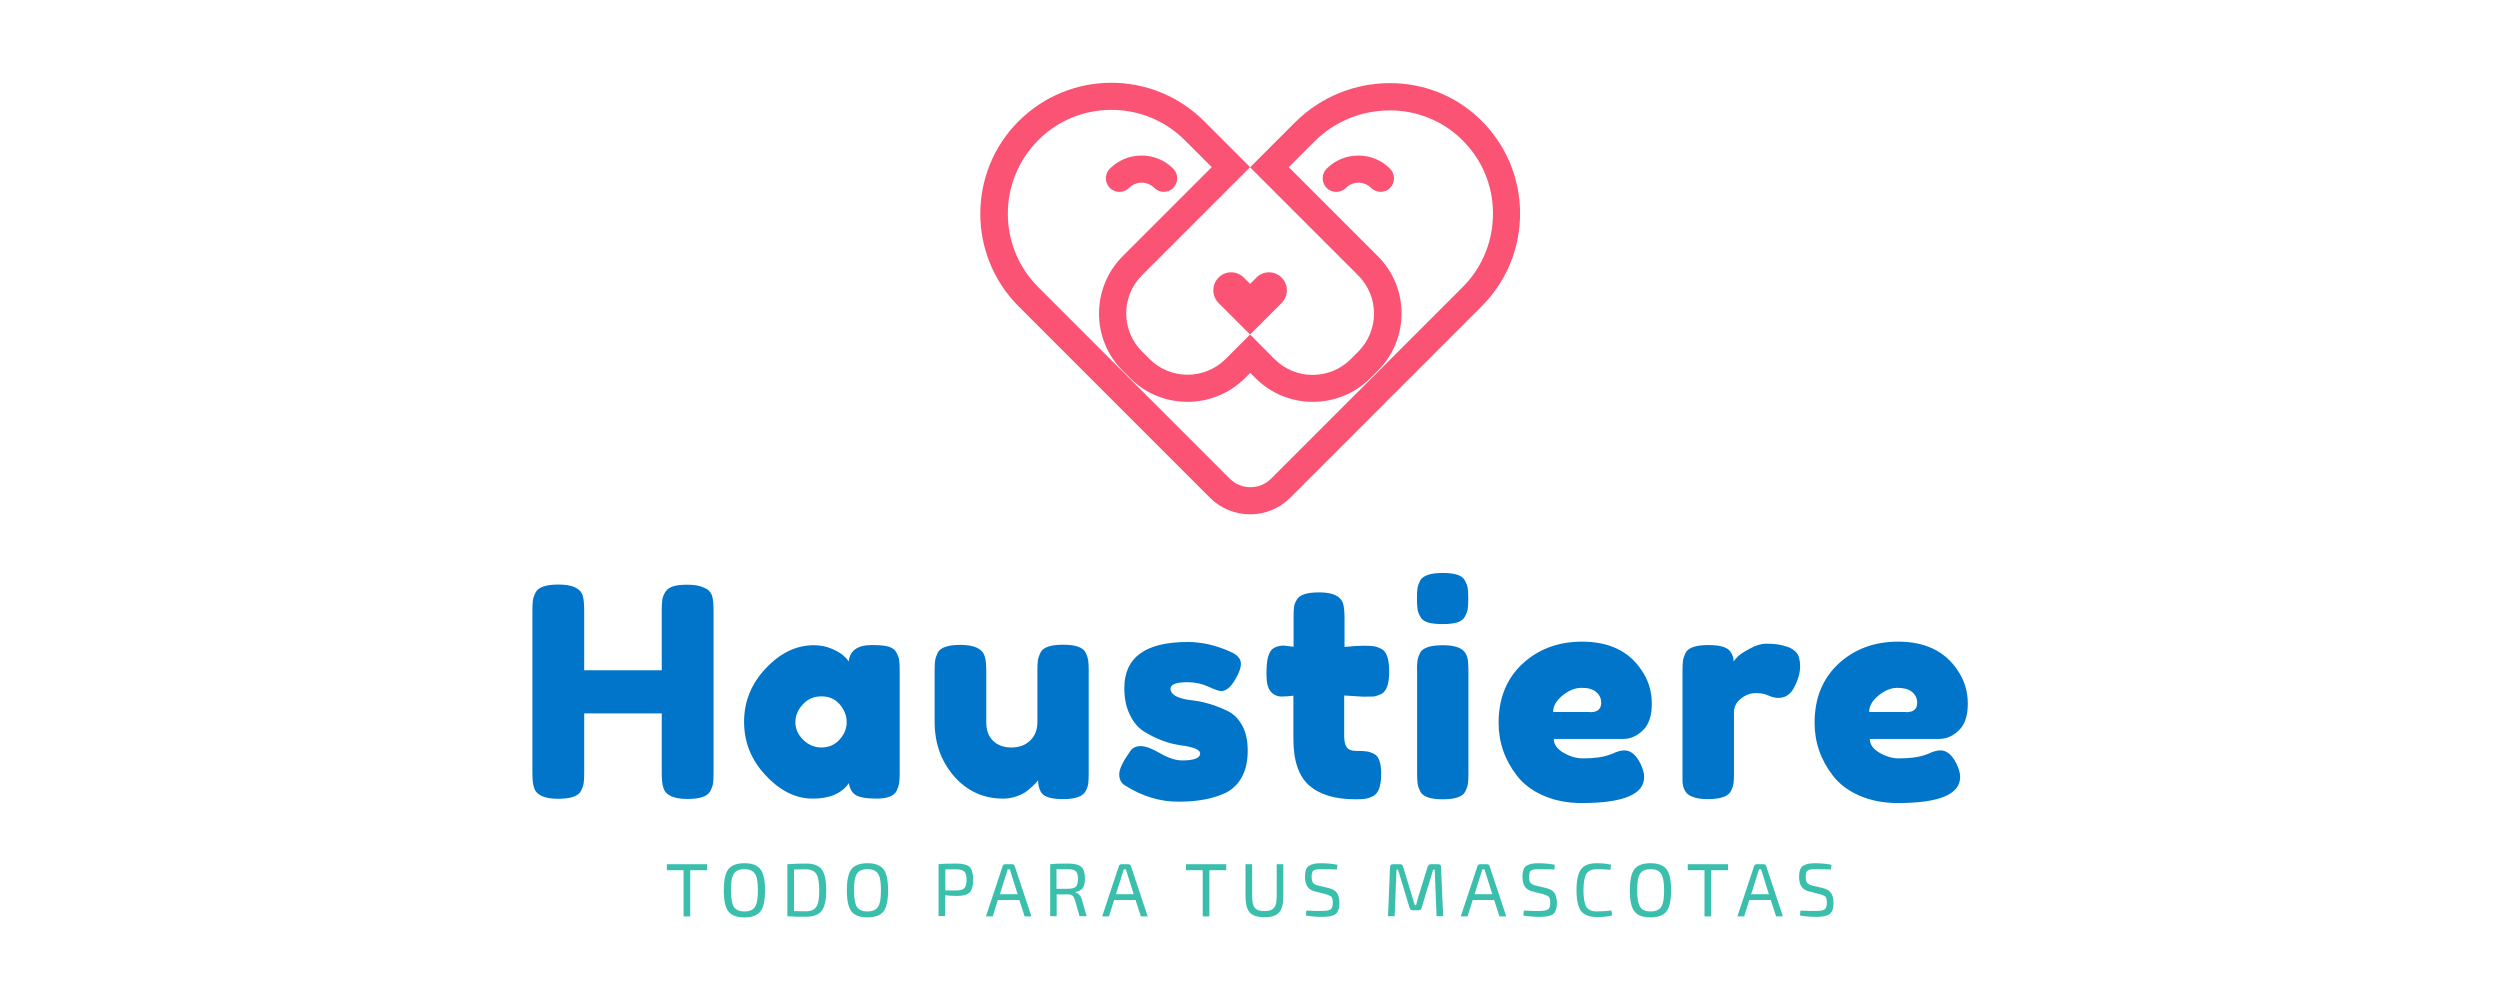 <?xml version="1.0" encoding="UTF-8" standalone="no"?>
<!DOCTYPE svg PUBLIC "-//W3C//DTD SVG 1.1//EN" "http://www.w3.org/Graphics/SVG/1.1/DTD/svg11.dtd">
<svg width="100%" height="100%" viewBox="0 0 1000 400" version="1.1" xmlns="http://www.w3.org/2000/svg" xmlns:xlink="http://www.w3.org/1999/xlink" xml:space="preserve" xmlns:serif="http://www.serif.com/" style="fill-rule:evenodd;clip-rule:evenodd;stroke-linejoin:round;stroke-miterlimit:2;">
    <g transform="matrix(1.013,0,0,1.013,311.63,253.31)">
        <g>
            <g id="XMLID_416_" transform="matrix(0.673,0,0,0.673,-419.706,-389.124)">
                <path d="M581.4,717.2L571.5,717.2L571.5,744.3L567.6,744.3L567.6,717.2L557.8,717.2L557.8,713.7L581.4,713.7L581.4,717.2ZM593.9,716.6C595.7,714.3 598.8,713.1 603.3,713.1C607.8,713.1 610.9,714.3 612.7,716.6C614.5,718.9 615.4,723 615.4,729C615.4,734.9 614.5,739.1 612.7,741.4C610.9,743.7 607.8,744.9 603.3,744.9C598.8,744.9 595.7,743.7 593.9,741.4C592.1,739.1 591.2,735 591.2,729C591.2,723 592.1,718.9 593.9,716.6ZM609.5,719.3C608.3,717.5 606.3,716.6 603.3,716.6C600.3,716.6 598.2,717.5 597.1,719.3C595.9,721.1 595.4,724.3 595.4,729C595.4,733.7 596,736.9 597.1,738.7C598.3,740.5 600.3,741.4 603.3,741.4C606.3,741.4 608.4,740.5 609.5,738.7C610.7,736.9 611.2,733.7 611.2,729C611.2,724.3 610.7,721.1 609.5,719.3ZM628.5,744.2L628.5,713.7C632.3,713.4 636,713.3 639.4,713.3C643.8,713.3 646.9,714.4 648.6,716.7C650.4,719 651.3,723.1 651.3,728.9C651.3,734.8 650.4,738.8 648.6,741.1C646.8,743.4 643.7,744.5 639.4,744.5C636,744.6 632.4,744.5 628.5,744.2ZM632.4,716.8L632.4,741.2C635.1,741.3 637.4,741.3 639.4,741.3C642.3,741.3 644.4,740.4 645.5,738.6C646.7,736.8 647.2,733.6 647.2,729C647.2,724.4 646.6,721.2 645.5,719.4C644.3,717.6 642.3,716.7 639.4,716.7C637.5,716.7 635.2,716.7 632.4,716.8ZM666.1,716.6C667.9,714.3 671,713.1 675.5,713.1C680,713.1 683.1,714.3 684.9,716.6C686.7,718.9 687.6,723 687.6,729C687.6,734.9 686.7,739.1 684.9,741.4C683.1,743.7 680,744.9 675.5,744.9C671,744.9 667.9,743.7 666.1,741.4C664.3,739.1 663.4,735 663.4,729C663.4,723 664.3,718.9 666.1,716.6ZM681.7,719.3C680.5,717.5 678.5,716.6 675.5,716.6C672.5,716.6 670.4,717.5 669.3,719.3C668.1,721.1 667.6,724.3 667.6,729C667.6,733.7 668.2,736.9 669.3,738.7C670.5,740.5 672.5,741.4 675.5,741.4C678.5,741.4 680.6,740.5 681.7,738.7C682.9,736.9 683.4,733.7 683.4,729C683.4,724.3 682.9,721.1 681.7,719.3ZM717.2,744.1L717.2,713.7C719.7,713.4 723.2,713.3 727.7,713.3C731.4,713.3 734,714 735.4,715.3C736.8,716.6 737.5,719.2 737.5,722.8C737.5,726.5 736.8,729 735.4,730.3C734,731.6 731.6,732.3 728.1,732.3C725.7,732.3 723.3,732.2 721.1,731.9L721.1,744.1L717.2,744.1ZM721.2,729.1L727.6,729.1C729.9,729.1 731.4,728.6 732.3,727.8C733.1,727 733.6,725.3 733.6,722.9C733.6,720.5 733.2,718.8 732.3,718C731.4,717.1 729.9,716.7 727.7,716.7L721.2,716.7L721.2,729.1ZM764.6,734.7L752,734.7L749,744.3L745,744.3L754.8,714.8C755,714.1 755.5,713.7 756.3,713.7L760.4,713.7C761.2,713.7 761.7,714.1 761.9,714.8L771.7,744.3L767.7,744.3L764.6,734.7ZM763.6,731.3L759.8,719.2C759.5,718.4 759.3,717.6 759,716.7L757.8,716.7L757,719.2L753.2,731.3L763.6,731.3ZM804.1,744.2L799.9,744.2L797.2,734.6C796.8,733.4 796.3,732.6 795.7,732.1C795.1,731.6 794.2,731.4 793.2,731.4L786.5,731.4L786.5,744.2L782.7,744.2L782.7,713.7C785.2,713.4 788.7,713.3 793.2,713.3C796.8,713.3 799.4,713.9 800.9,715.2C802.4,716.5 803.1,718.8 803.1,722.1C803.1,724.6 802.7,726.5 801.8,727.7C800.9,728.9 799.5,729.7 797.5,730L797.5,730.2C798.3,730.4 799.1,730.9 799.8,731.6C800.5,732.4 801,733.3 801.3,734.5L804.1,744.2ZM786.4,728.1L793,728.1C795.3,728.1 796.9,727.7 797.7,726.9C798.6,726.1 799,724.6 799,722.3C799,720.1 798.6,718.6 797.7,717.8C796.8,717 795.3,716.6 793,716.6L786.4,716.6L786.4,728.1ZM832.8,734.7L820.2,734.7L817.2,744.3L813.2,744.3L823,714.8C823.2,714.1 823.7,713.7 824.5,713.7L828.6,713.7C829.4,713.7 829.9,714.1 830.1,714.8L839.9,744.3L835.9,744.3L832.8,734.7ZM831.7,731.3L827.9,719.2C827.6,718.4 827.4,717.6 827.1,716.7L825.9,716.7L825.1,719.2L821.3,731.3L831.7,731.3ZM886,717.2L876.1,717.2L876.1,744.3L872.2,744.3L872.2,717.2L862.4,717.2L862.4,713.7L886,713.7L886,717.2ZM919.5,713.7L919.5,732.5C919.5,737 918.7,740.1 917,742C915.3,743.9 912.5,744.8 908.5,744.8C904.4,744.8 901.5,743.9 899.8,742C898.1,740.1 897.3,737 897.3,732.5L897.3,713.7L901.2,713.7L901.2,732.5C901.2,735.8 901.7,738.1 902.8,739.3C903.9,740.6 905.7,741.2 908.4,741.2C911.1,741.2 912.9,740.6 914,739.3C915.1,738 915.6,735.7 915.6,732.5L915.6,713.7L919.5,713.7ZM944.5,731.3L938.2,729.7C936,729.2 934.5,728.2 933.6,726.8C932.7,725.4 932.2,723.5 932.2,721.2C932.2,719.4 932.4,718 932.8,716.9C933.2,715.8 933.8,715 934.7,714.5C935.6,714 936.6,713.6 937.7,713.4C938.8,713.2 940.3,713.1 942.1,713.1C945.7,713.2 948.7,713.5 951.2,714L950.9,716.8C948,716.7 945.2,716.6 942.3,716.6C941,716.6 940,716.6 939.4,716.7C938.8,716.8 938.2,716.9 937.6,717.2C937,717.5 936.6,718 936.4,718.6C936.2,719.2 936.1,720.1 936.1,721.2C936.1,722.8 936.4,724 937,724.7C937.6,725.4 938.6,725.9 940,726.2L946.2,727.7C948.5,728.3 950.1,729.2 951,730.6C951.9,732 952.4,733.9 952.4,736.3C952.4,739.7 951.6,741.9 950.1,743C948.6,744.1 945.9,744.6 942.2,744.6C939,744.6 935.8,744.3 932.7,743.8L933,740.9C938,741.1 941.1,741.2 942.3,741.1C944.7,741.1 946.3,740.8 947.2,740.2C948.1,739.6 948.5,738.3 948.5,736.2C948.5,734.5 948.2,733.3 947.6,732.7C946.9,732.2 945.9,731.7 944.5,731.3ZM1006,713.7L1010.4,713.7C1011.5,713.7 1012,714.2 1012,715.3L1013.3,744.2L1009.4,744.2L1008.3,716.9L1007.4,716.9L1000.6,739.4C1000.4,740.3 999.8,740.7 998.9,740.7L995.4,740.7C994.5,740.7 993.9,740.3 993.6,739.4L986.8,716.9L985.9,716.9L984.8,744.2L980.9,744.2L982.1,715.3C982.2,714.2 982.7,713.7 983.7,713.7L988.1,713.7C988.9,713.7 989.5,714.1 989.7,715L995.4,733.6C995.6,734.1 995.8,734.9 996.1,736C996.4,737 996.5,737.6 996.6,737.7L997.4,737.7C997.5,737.4 997.7,736.7 997.9,735.8C998.1,734.8 998.4,734.1 998.5,733.5L1004.2,715C1004.6,714.1 1005.2,713.7 1006,713.7ZM1043.2,734.7L1030.6,734.7L1027.6,744.3L1023.6,744.3L1033.4,714.8C1033.6,714.1 1034.1,713.7 1034.9,713.7L1039,713.7C1039.8,713.7 1040.3,714.1 1040.5,714.8L1050.3,744.3L1046.3,744.3L1043.2,734.7ZM1042.1,731.3L1038.3,719.2C1038,718.4 1037.8,717.6 1037.5,716.7L1036.3,716.7L1035.5,719.2L1031.7,731.3L1042.1,731.3ZM1072.1,731.3L1065.8,729.7C1063.6,729.2 1062.1,728.2 1061.2,726.8C1060.3,725.4 1059.8,723.5 1059.8,721.2C1059.8,719.4 1060,718 1060.4,716.9C1060.8,715.8 1061.4,715 1062.3,714.5C1063.2,714 1064.2,713.6 1065.3,713.4C1066.4,713.2 1067.9,713.1 1069.7,713.1C1073.3,713.2 1076.3,713.5 1078.8,714L1078.5,716.8C1075.6,716.7 1072.8,716.6 1069.9,716.6C1068.6,716.6 1067.6,716.6 1067,716.7C1066.4,716.8 1065.8,716.9 1065.2,717.2C1064.6,717.5 1064.2,718 1064,718.6C1063.8,719.2 1063.7,720.1 1063.7,721.2C1063.7,722.8 1064,724 1064.6,724.7C1065.2,725.4 1066.2,725.9 1067.6,726.2L1073.8,727.7C1076.1,728.3 1077.7,729.2 1078.6,730.6C1079.5,732 1080,733.9 1080,736.3C1080,739.7 1079.2,741.9 1077.7,743C1076.2,744.1 1073.5,744.6 1069.8,744.6C1066.6,744.6 1063.4,744.3 1060.3,743.8L1060.6,740.9C1065.6,741.1 1068.7,741.2 1069.9,741.1C1072.3,741.1 1073.9,740.8 1074.8,740.2C1075.7,739.6 1076.1,738.3 1076.1,736.2C1076.1,734.5 1075.8,733.3 1075.2,732.7C1074.5,732.2 1073.5,731.7 1072.1,731.3ZM1112,740.8L1112.4,743.7C1110,744.4 1107,744.7 1103.5,744.7C1099.1,744.7 1096,743.5 1094.2,741.2C1092.4,738.8 1091.5,734.8 1091.5,728.9C1091.5,723.1 1092.4,719 1094.2,716.6C1096,714.2 1099.1,713.1 1103.5,713.1C1106.7,713.1 1109.4,713.4 1111.8,714L1111.4,717C1108.7,716.7 1106.1,716.6 1103.5,716.6C1100.5,716.6 1098.5,717.5 1097.3,719.3C1096.2,721.1 1095.6,724.3 1095.6,729C1095.6,733.7 1096.2,736.9 1097.3,738.7C1098.4,740.5 1100.5,741.4 1103.5,741.4C1106.9,741.3 1109.7,741.2 1112,740.8ZM1125.5,716.6C1127.3,714.3 1130.4,713.1 1134.9,713.1C1139.4,713.1 1142.5,714.3 1144.3,716.6C1146.1,718.9 1147,723 1147,729C1147,734.9 1146.1,739.1 1144.3,741.4C1142.5,743.7 1139.4,744.9 1134.9,744.9C1130.4,744.9 1127.3,743.7 1125.5,741.4C1123.7,739.1 1122.8,735 1122.8,729C1122.8,723 1123.7,718.9 1125.5,716.6ZM1141.2,719.3C1140,717.5 1138,716.6 1135,716.6C1132,716.6 1129.9,717.5 1128.8,719.3C1127.6,721.1 1127.1,724.3 1127.1,729C1127.1,733.7 1127.7,736.9 1128.8,738.7C1130,740.5 1132,741.4 1135,741.4C1138,741.4 1140.1,740.5 1141.2,738.7C1142.4,736.9 1142.9,733.7 1142.9,729C1142.9,724.3 1142.3,721.1 1141.2,719.3ZM1180.4,717.2L1170.5,717.2L1170.5,744.3L1166.6,744.3L1166.6,717.2L1156.8,717.2L1156.8,713.7L1180.4,713.7L1180.4,717.2ZM1205.5,734.7L1192.9,734.7L1189.9,744.3L1185.9,744.3L1195.7,714.8C1195.9,714.1 1196.4,713.7 1197.2,713.7L1201.3,713.7C1202.1,713.7 1202.6,714.1 1202.8,714.8L1212.6,744.3L1208.6,744.3L1205.5,734.7ZM1204.4,731.3L1200.6,719.2C1200.3,718.4 1200.1,717.6 1199.8,716.7L1198.6,716.7L1197.8,719.2L1194,731.3L1204.4,731.3ZM1234.4,731.3L1228.1,729.7C1225.9,729.2 1224.4,728.2 1223.5,726.8C1222.6,725.4 1222.1,723.5 1222.1,721.2C1222.1,719.4 1222.3,718 1222.7,716.9C1223.1,715.8 1223.7,715 1224.6,714.5C1225.5,714 1226.5,713.6 1227.6,713.4C1228.7,713.2 1230.2,713.1 1232,713.1C1235.6,713.2 1238.6,713.5 1241.1,714L1240.8,716.8C1237.9,716.7 1235.1,716.6 1232.2,716.6C1230.9,716.6 1229.9,716.6 1229.3,716.7C1228.7,716.8 1228.1,716.9 1227.5,717.2C1226.9,717.5 1226.5,718 1226.3,718.6C1226.1,719.2 1226,720.1 1226,721.2C1226,722.8 1226.3,724 1226.9,724.7C1227.5,725.4 1228.5,725.9 1229.9,726.2L1236.1,727.7C1238.4,728.3 1240,729.2 1240.9,730.6C1241.8,732 1242.3,733.9 1242.3,736.3C1242.3,739.7 1241.5,741.9 1240,743C1238.5,744.1 1235.8,744.6 1232.1,744.6C1228.9,744.6 1225.7,744.3 1222.6,743.8L1222.9,740.9C1227.9,741.1 1231,741.2 1232.2,741.1C1234.6,741.1 1236.2,740.8 1237.1,740.2C1237.9,739.6 1238.4,738.3 1238.4,736.2C1238.4,734.5 1238.1,733.3 1237.5,732.7C1236.9,732.1 1235.8,731.7 1234.4,731.3Z" style="fill:rgb(59,191,173);"/>
            </g>
            <g id="XMLID_104_" transform="matrix(0.673,0,0,0.673,-419.706,-389.124)">
                <path d="M556.7,554.3C557.6,552.6 559.2,551.4 561.3,550.7C563.5,550 566.2,549.7 569.5,549.7C572.8,549.7 575.4,550 577.4,550.6C579.3,551.2 580.8,551.9 581.9,552.7C582.9,553.5 583.7,554.6 584.3,556.1C584.9,558 585.2,561 585.2,565L585.2,660.3C585.2,662.9 585.1,664.9 584.9,666.2C584.7,667.5 584.2,669 583.3,670.8C581.7,673.9 577.2,675.4 569.9,675.4C561.9,675.4 557.2,673.3 555.8,669C555.1,667.1 554.8,664.1 554.8,660.1L554.8,625.2L509.3,625.2L509.3,660.2C509.3,662.8 509.2,664.8 509,666.1C508.8,667.4 508.3,668.9 507.4,670.7C505.8,673.8 501.3,675.3 494,675.3C486,675.3 481.3,673.2 479.9,668.9C479.2,667 478.9,664 478.9,660L478.9,564.7C478.9,562.1 479,560.1 479.2,558.8C479.4,557.5 479.9,556 480.8,554.2C482.4,551.1 486.9,549.6 494.2,549.6C502.2,549.6 507,551.7 508.4,556C509,557.9 509.3,560.9 509.3,564.9L509.3,599.9L554.8,599.9L554.8,564.7C554.8,562.1 554.9,560.1 555.1,558.8C555.2,557.5 555.7,556 556.7,554.3ZM664.5,594.7C665.2,588.3 669.7,585.1 678.1,585.1C682.6,585.1 685.9,585.4 688.1,586.1C690.3,586.8 691.8,588 692.6,589.7C693.5,591.4 694,592.9 694.1,594.2C694.3,595.5 694.4,597.5 694.4,600.1L694.4,660.2C694.4,662.8 694.3,664.8 694.1,666.1C693.9,667.4 693.4,668.9 692.6,670.7C691,673.7 687.1,675.2 680.8,675.2C674.6,675.2 670.4,674.4 668.3,672.9C666.2,671.4 665,669.1 664.6,666.1C660.4,672.2 653.3,675.2 643.4,675.2C633.5,675.2 624.3,670.7 615.8,661.6C607.3,652.6 603.1,642.1 603.1,630.1C603.1,618.1 607.4,607.7 615.9,598.7C624.4,589.7 633.8,585.2 644,585.2C647.9,585.2 651.4,585.9 654.6,587.3C657.8,588.7 660,590 661.3,591.2C662.6,592.3 663.7,593.5 664.5,594.7ZM633.2,630.4C633.2,634.2 634.7,637.6 637.7,640.6C640.7,643.6 644.3,645.2 648.5,645.2C652.7,645.2 656.3,643.7 659.1,640.6C661.9,637.5 663.3,634.1 663.3,630.4C663.3,626.7 662,623.2 659.3,620C656.6,616.8 653,615.2 648.5,615.2C644,615.2 640.3,616.8 637.5,620C634.6,623.1 633.2,626.6 633.2,630.4ZM755.1,675.2C743.5,675.2 734,670.8 726.3,662.1C718.7,653.3 714.9,642.7 714.9,630.1L714.9,600.1C714.9,597.4 715,595.4 715.2,594.1C715.4,592.8 715.9,591.4 716.7,589.6C718.3,586.5 722.8,585 730.1,585C738.1,585 742.8,587.2 744.2,591.5C744.9,593.3 745.2,596.3 745.2,600.3L745.2,630.3C745.2,635 746.5,638.7 749.2,641.3C751.9,643.9 755.5,645.2 760,645.2C764.5,645.2 768.2,643.8 771,641.1C773.8,638.4 775.2,634.7 775.2,630.3L775.2,599.9C775.2,597.3 775.3,595.3 775.5,594C775.7,592.7 776.2,591.2 777.1,589.4C778.6,586.4 783,584.9 790.3,584.9C797.5,584.9 801.9,586.4 803.5,589.5C804.3,591.2 804.8,592.7 805,594.1C805.2,595.5 805.3,597.4 805.3,600L805.3,660.8C805.3,663.3 805.2,665.2 805,666.6C804.8,667.9 804.3,669.4 803.4,671C801.7,674 797.3,675.5 790.2,675.5C783.2,675.5 778.9,674.1 777.3,671.4C776.2,669.5 775.6,667.1 775.6,664.4C775.1,665.2 774.1,666.3 772.5,667.8C770.9,669.3 769.4,670.5 767.9,671.6C763.9,673.9 759.7,675.2 755.1,675.2ZM826.5,667.4C824.3,666 823.2,663.9 823.2,660.9C823.2,657.9 825.4,653.4 829.7,647.3C831,645.4 833,644.4 835.8,644.4C838.6,644.4 842.4,645.8 847.2,648.6C852,651.4 856.4,652.8 860.2,652.8C867.2,652.8 870.7,651.4 870.7,648.7C870.7,646.5 866.9,644.9 859.2,643.9C852,642.9 844.8,640.2 837.7,635.8C834.4,633.7 831.6,630.5 829.5,626.1C827.3,621.7 826.2,616.5 826.2,610.4C826.2,592.3 838.6,583.3 863.5,583.3C871.6,583.3 880,585.2 888.6,589.1C892.6,590.9 894.6,593.2 894.6,596C894.6,598.7 893.3,602.1 890.8,606.1C888.3,610.1 885.7,612.1 883.1,612.1C881.7,612.1 879.2,611.2 875.5,609.5C871.8,607.8 867.7,606.9 863.4,606.9C856.6,606.9 853.3,608.2 853.3,610.7C853.3,614.1 857.2,616.4 865,617.4C872.6,618.2 879.9,620.4 887,623.9C890.3,625.5 893.1,628.3 895.3,632.2C897.5,636.1 898.6,641.1 898.6,647.1C898.6,653 897.5,658.1 895.3,662.3C893.1,666.5 889.9,669.6 885.9,671.7C878.6,675.2 869.4,677 858.3,677C847.3,677.1 836.7,673.9 826.5,667.4ZM966.4,615.4L955.2,614.7L955.2,638.4C955.2,641.5 955.7,643.7 956.7,645.1C957.7,646.5 959.5,647.2 962.2,647.2C964.9,647.2 966.9,647.3 968.4,647.5C969.8,647.7 971.3,648.2 973,649.1C975.6,650.6 976.9,654.4 976.9,660.6C976.9,667.8 975.3,672.2 972.1,673.8C970.4,674.6 968.9,675.1 967.6,675.3C966.3,675.5 964.4,675.6 961.8,675.6C949.9,675.6 940.9,672.9 934.7,667.5C928.5,662.1 925.4,653 925.4,640.2L925.4,614.8C923.2,615.1 920.9,615.3 918.4,615.3C915.9,615.3 913.8,614.3 912.1,612.4C910.4,610.5 909.6,607.1 909.6,602.4C909.6,597.7 909.9,594.3 910.5,592.2C911.1,590.1 911.9,588.6 912.9,587.6C914.7,586.1 917,585.4 919.8,585.4L925.5,586.1L925.5,568.4C925.5,565.8 925.6,563.8 925.8,562.6C926,561.3 926.5,560 927.4,558.5C928.9,555.6 933.3,554.2 940.6,554.2C948.4,554.2 953,556.3 954.5,560.6C955.1,562.4 955.4,565.4 955.4,569.4L955.4,586.2C960.4,585.7 964.2,585.5 966.8,585.5C969.4,585.5 971.3,585.6 972.6,585.8C973.9,586 975.4,586.5 977.1,587.4C980.1,588.9 981.6,593.3 981.6,600.6C981.6,607.8 980.1,612.2 977,613.8C975.3,614.6 973.8,615.1 972.4,615.3C971,615.3 969.1,615.4 966.4,615.4ZM1026.1,568.3C1025.2,570 1023.7,571.1 1021.6,571.8C1019.4,572.5 1016.5,572.8 1012.9,572.8C1009.3,572.8 1006.4,572.5 1004.2,571.8C1002,571.1 1000.5,569.9 999.7,568.2C998.8,566.5 998.3,565 998.2,563.6C998,562.3 997.9,560.3 997.9,557.7C997.9,555.1 998,553.1 998.2,551.8C998.4,550.5 998.9,549 999.7,547.4C1001.3,544.3 1005.8,542.8 1013.1,542.8C1020.3,542.8 1024.7,544.3 1026.1,547.4C1027,549.1 1027.6,550.6 1027.7,552C1027.9,553.3 1028,555.3 1028,557.9C1028,560.5 1027.9,562.5 1027.7,563.8C1027.5,565.2 1027,566.6 1026.1,568.3ZM997.9,600.1C997.9,597.5 998,595.5 998.2,594.2C998.4,592.9 998.9,591.4 999.7,589.7C1001.3,586.7 1005.8,585.2 1013.1,585.2C1018.6,585.2 1022.5,586.2 1024.8,588.1C1026.7,589.7 1027.8,592.2 1027.9,595.5C1028,596.6 1028.1,598.3 1028.1,600.5L1028.1,660.6C1028.1,663.2 1028,665.2 1027.8,666.5C1027.6,667.8 1027.1,669.3 1026.2,671.1C1024.7,674.1 1020.3,675.6 1013,675.6C1005.8,675.6 1001.4,674.1 999.8,671C999,669.3 998.5,667.8 998.3,666.5C998.1,665.2 998,663.2 998,660.5L998,600.1L997.9,600.1ZM1135.7,619.5C1135.7,626.5 1134,631.7 1130.5,635.1C1127,638.5 1123.1,640.2 1118.9,640.2L1078.2,640.2C1078.2,643.4 1080.1,646.1 1083.9,648.3C1087.7,650.5 1091.5,651.6 1095.2,651.6C1101.8,651.6 1107,650.9 1110.8,649.5L1112.7,648.8C1115.4,647.5 1117.7,646.9 1119.6,646.9C1123.3,646.9 1126.4,649.5 1129,654.6C1130.5,657.7 1131.2,660.3 1131.2,662.5C1131.2,672.7 1119,677.8 1094.6,677.8C1086.1,677.8 1078.6,676.3 1072,673.4C1065.4,670.5 1060.3,666.6 1056.6,661.8C1049.4,652.5 1045.8,642.2 1045.8,630.7C1045.8,616.3 1050.5,604.8 1059.8,596.1C1069.1,587.5 1080.8,583.1 1094.7,583.1C1110.6,583.1 1122.3,588.7 1129.7,599.9C1133.8,605.9 1135.7,612.4 1135.7,619.5ZM1099.5,624.5C1103.8,624.5 1106,622.7 1106,619C1106,616.4 1105,614.3 1103,612.6C1101,610.9 1098.1,610.2 1094.4,610.2C1090.7,610.2 1087,611.7 1083.3,614.7C1079.6,617.7 1077.8,621 1077.8,624.4L1099.5,624.4L1099.5,624.5ZM1215.2,586.1C1217.4,586.8 1219.2,588 1220.6,589.6C1222,591.3 1222.7,593.9 1222.7,597.6C1222.7,601.3 1221.6,605.3 1219.4,609.6C1217.2,614 1214.1,616.1 1210,616.1C1207.9,616.1 1206,615.6 1204.1,614.7C1202.2,613.8 1199.7,613.3 1196.6,613.3C1193.5,613.3 1190.6,614.4 1187.9,616.6C1185.2,618.8 1183.9,621.4 1183.9,624.5L1183.9,660.5C1183.9,663.1 1183.8,665.1 1183.6,666.4C1183.4,667.7 1182.9,669.2 1182,671C1180.3,674 1175.8,675.5 1168.6,675.5C1163.1,675.5 1159.2,674.5 1156.8,672.6C1155,671 1153.9,668.5 1153.7,665.2L1153.7,600C1153.7,597.4 1153.8,595.4 1154,594.1C1154.2,592.8 1154.7,591.3 1155.5,589.7C1157.1,586.6 1161.6,585.1 1168.9,585.1C1175.8,585.1 1180.1,586.4 1181.8,589C1183.1,590.8 1183.7,592.7 1183.7,594.7C1184.3,593.9 1185.1,592.9 1186.2,591.8C1187.3,590.7 1189.6,589.1 1193.2,587.2C1196.7,585.3 1199.9,584.3 1202.6,584.3C1205.3,584.3 1207.5,584.4 1209.4,584.7C1211,584.9 1213,585.4 1215.2,586.1ZM1321.1,619.5C1321.1,626.5 1319.4,631.7 1315.9,635.1C1312.4,638.5 1308.5,640.2 1304.3,640.2L1263.6,640.2C1263.6,643.4 1265.5,646.1 1269.3,648.3C1273.1,650.5 1276.9,651.6 1280.6,651.6C1287.2,651.6 1292.4,650.9 1296.2,649.5L1298.1,648.8C1300.8,647.5 1303.1,646.9 1305,646.9C1308.7,646.9 1311.8,649.5 1314.4,654.6C1315.9,657.7 1316.6,660.3 1316.6,662.5C1316.6,672.7 1304.4,677.8 1280,677.8C1271.5,677.8 1264,676.3 1257.4,673.4C1250.8,670.5 1245.7,666.6 1242,661.8C1234.8,652.5 1231.2,642.2 1231.2,630.7C1231.2,616.3 1235.9,604.8 1245.2,596.1C1254.5,587.5 1266.2,583.1 1280.1,583.1C1296,583.1 1307.7,588.7 1315.1,599.9C1319.2,605.9 1321.1,612.4 1321.1,619.5ZM1284.9,624.5C1289.2,624.5 1291.4,622.7 1291.4,619C1291.4,616.4 1290.4,614.3 1288.4,612.6C1286.4,611 1283.5,610.2 1279.8,610.2C1276.1,610.2 1272.4,611.7 1268.7,614.7C1265,617.7 1263.2,621 1263.2,624.4L1284.9,624.4L1284.9,624.5Z" style="fill:rgb(0,117,201);"/>
            </g>
            <g id="XMLID_59_" transform="matrix(0.673,0,0,0.673,-419.706,-389.124)">
                <path d="M900,402.9L881.5,384.4C877.4,380.3 877.4,373.6 881.5,369.5C883.5,367.4 886.2,366.4 888.9,366.4C891.6,366.4 894.2,367.4 896.3,369.5L900,373.2L903.7,369.5C905.7,367.4 908.4,366.4 911.1,366.4C913.8,366.4 916.5,367.5 918.5,369.5C922.6,373.6 922.6,380.3 918.5,384.4L900,402.9ZM900,402.9L914.3,417.3C920.5,423.5 928.6,426.6 936.7,426.6C944.8,426.6 952.9,423.5 959.1,417.3L963.4,413C975.8,400.6 975.8,380.6 963.4,368.2L900,304.8L926.3,278.5C941.6,263.2 961.8,255.4 982,255.4C1001.2,255.4 1020.3,262.4 1035,276.7C1065.9,306.6 1066.2,356 1035.9,386.3L923.5,498.7C917,505.2 908.5,508.4 900,508.4C891.5,508.4 883,505.2 876.5,498.7L764.2,386.4C734.2,356.4 734.2,307.7 764.2,277.7C779.3,262.7 798.9,255.2 818.6,255.2C838.3,255.2 857.9,262.7 873,277.7L900,304.7L836.6,368.1C824.2,380.5 824.2,400.5 836.6,412.9L840.9,417.2C847.1,423.4 855.2,426.5 863.3,426.5C871.4,426.5 879.5,423.4 885.7,417.2L900,402.9ZM818.6,271.1C802.3,271.1 787,277.5 775.7,288.9C751.9,312.7 751.9,351.3 775.7,375.1L888,487.4C891.3,490.7 895.6,492.5 900.2,492.5C904.8,492.5 909.1,490.7 912.4,487.4L1024.7,375.1C1036.3,363.5 1042.6,348 1042.5,331.5C1042.4,315 1035.8,299.7 1023.9,288.2C1012.7,277.4 997.8,271.4 982,271.4C965.3,271.4 949.5,277.9 937.6,289.8L922.7,304.7L974.9,356.9C993.5,375.4 993.5,405.6 974.9,424.2L970.6,428.5C961.6,437.4 949.6,442.4 936.9,442.4C924.1,442.4 912.2,437.5 903.2,428.5L900.1,425.4L897,428.5C888,437.4 876,442.4 863.3,442.4C850.5,442.4 838.6,437.5 829.6,428.5L825.3,424.2C806.7,405.7 806.7,375.5 825.3,356.9L877.5,304.7L861.7,288.9C850.2,277.4 834.9,271.1 818.6,271.1ZM976.6,319.2C974.6,319.2 972.5,318.4 971,316.9C969,314.9 966.4,313.8 963.6,313.8C960.8,313.8 958.2,314.9 956.2,316.9C953.1,320 948,320 944.9,316.9C941.8,313.8 941.8,308.7 944.9,305.6C949.9,300.6 956.5,297.9 963.5,297.9C970.5,297.9 977.2,300.6 982.1,305.6C985.2,308.7 985.2,313.8 982.1,316.9C980.7,318.4 978.6,319.2 976.6,319.2ZM849.4,319.2C847.4,319.2 845.3,318.4 843.8,316.9C841.8,314.9 839.2,313.8 836.4,313.8C833.6,313.8 831,314.9 829,316.9C825.9,320 820.8,320 817.7,316.9C814.6,313.8 814.6,308.7 817.7,305.6C822.7,300.6 829.3,297.9 836.3,297.9C843.3,297.9 850,300.6 854.9,305.6C858,308.7 858,313.8 854.9,316.9C853.5,318.4 851.4,319.2 849.4,319.2Z" style="fill:rgb(251,83,115);"/>
            </g>
        </g>
    </g>
</svg>
